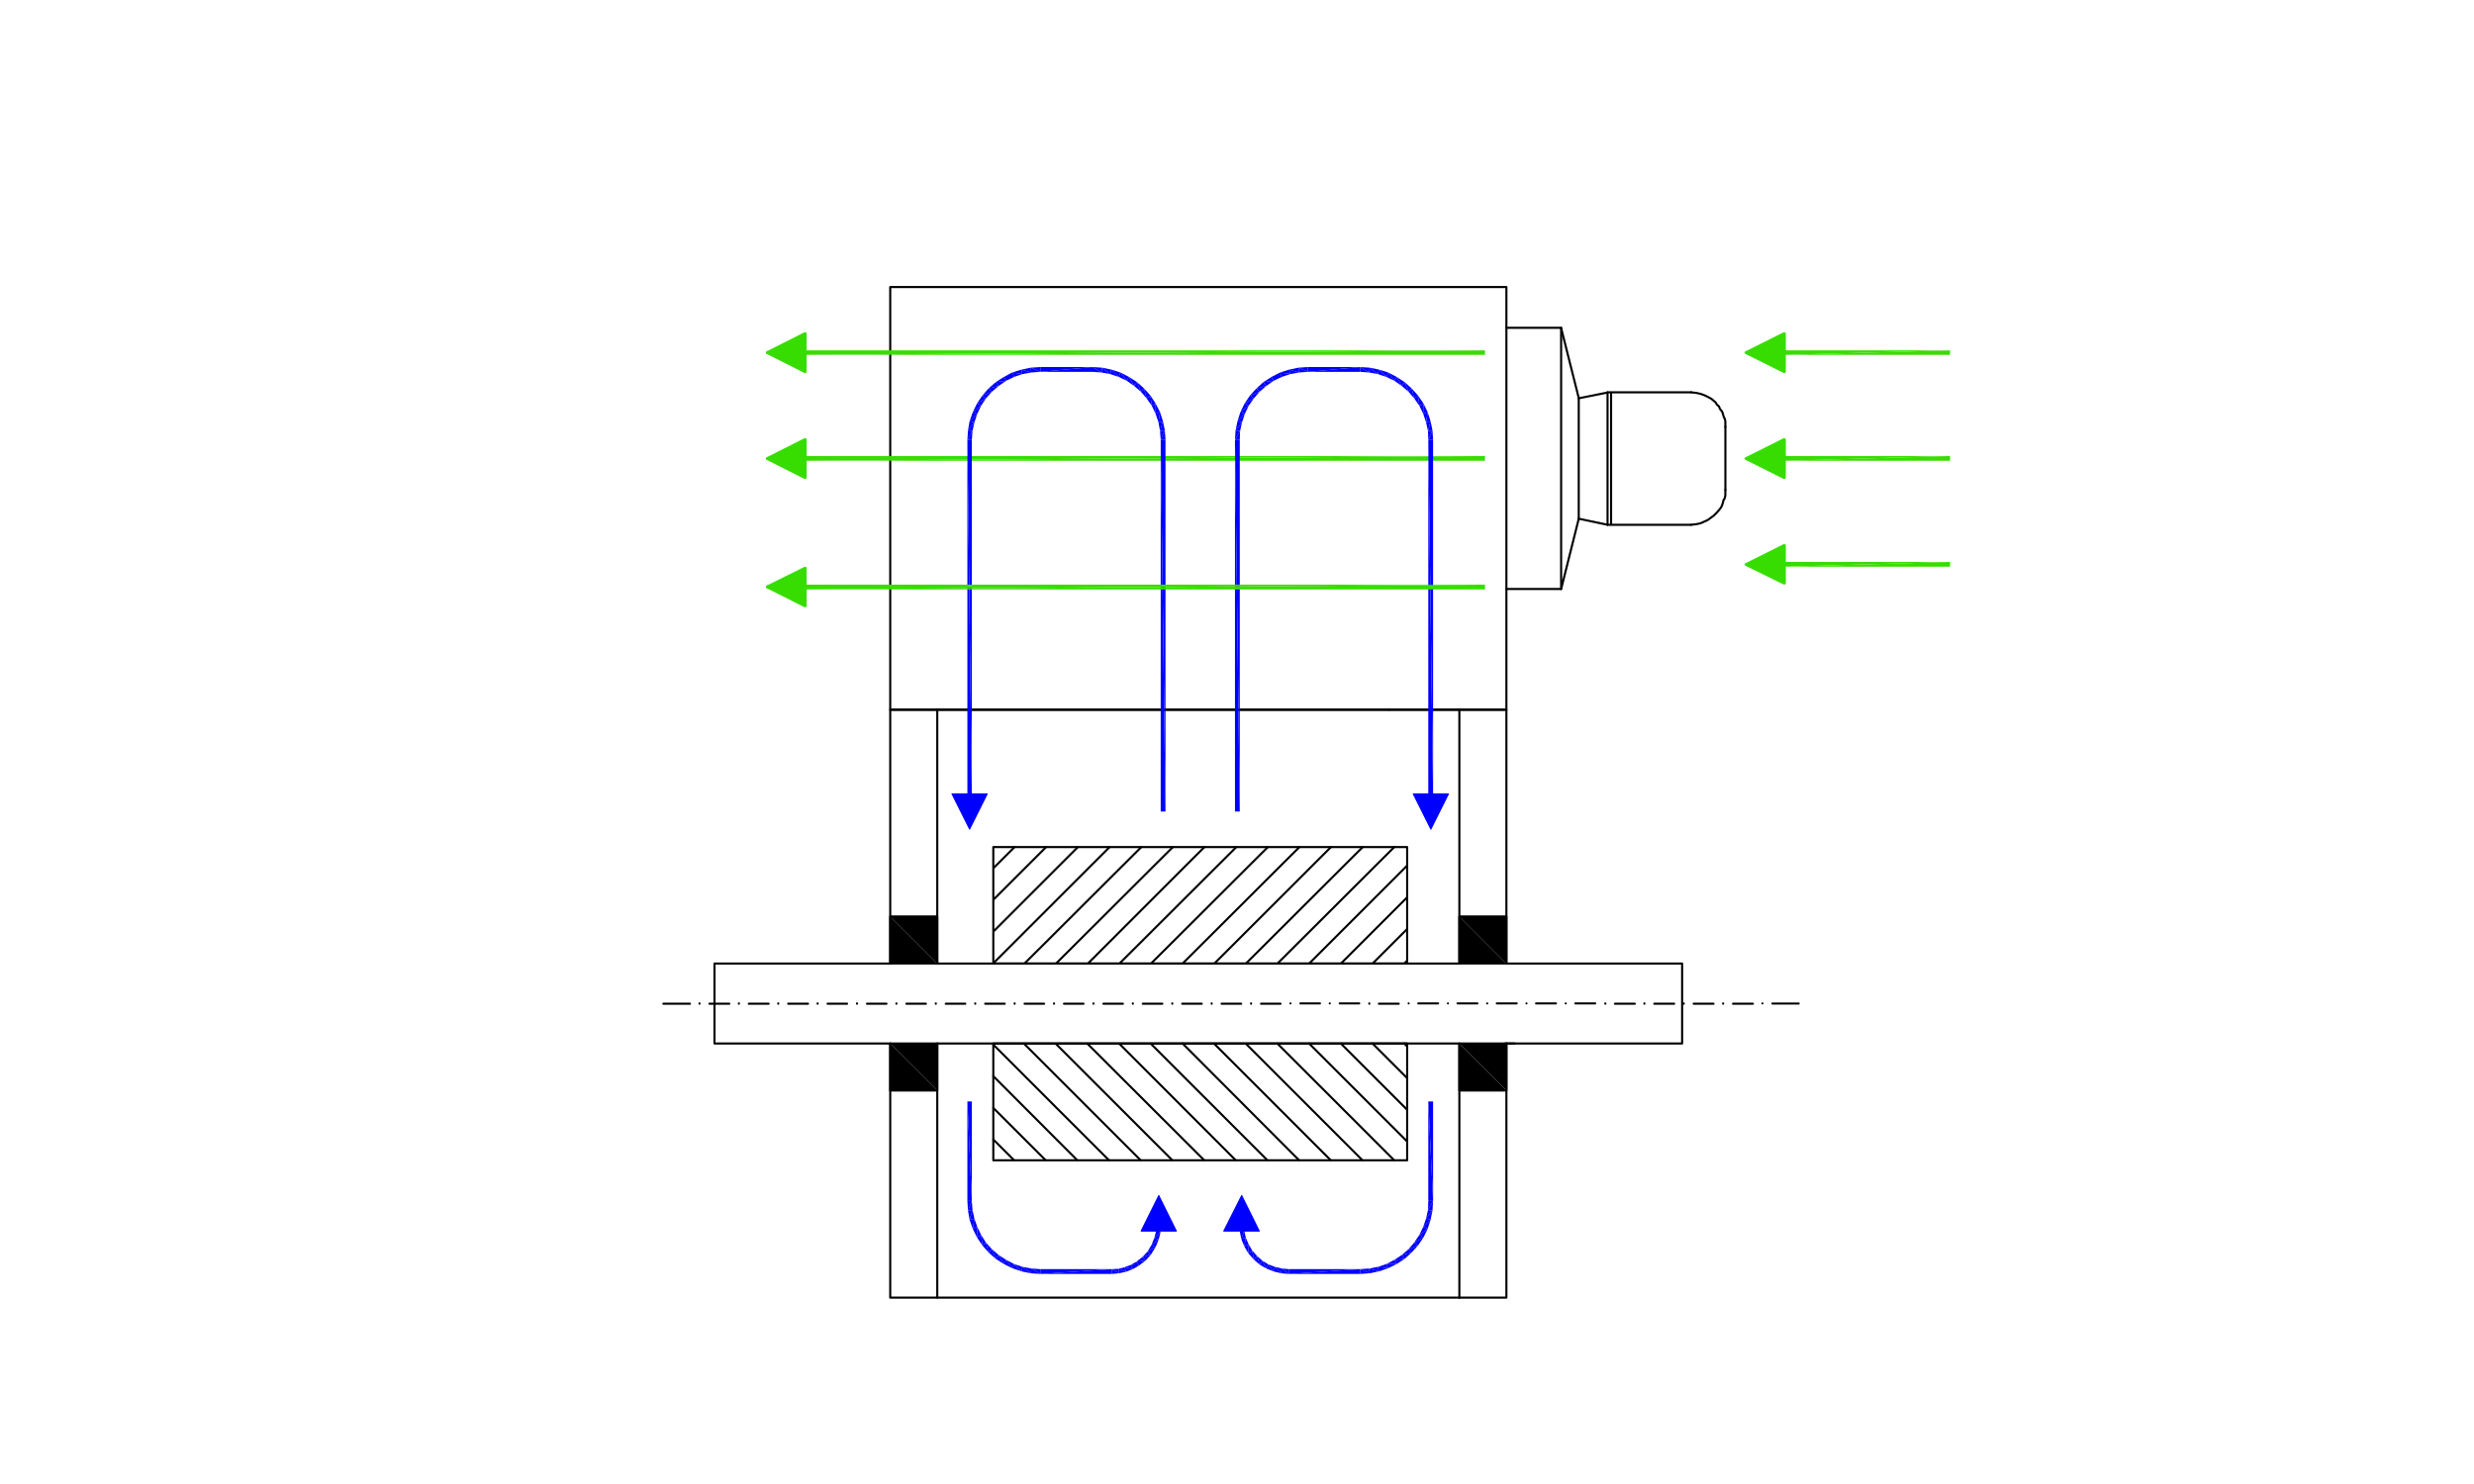 <svg id="64f1446d-7022-408c-8f7d-464709927284" data-name="507ceb22-1aba-4a8b-b3a7-d91a03edb4e7" xmlns="http://www.w3.org/2000/svg" width="200mm" height="120mm" viewBox="0 0 566.93 340.16"><defs><style>.\30 ad01e42-3064-4917-b94d-61f3ff8fc651{fill:#fff;}.\32 8ed16ad-216c-4926-92a7-b96da613e97f,.\39 ce18a34-f108-42a0-aa49-b7d4437930cf,.c0a576b5-9464-4c25-95b3-9faffaaabaea{fill:none;stroke-linecap:round;stroke-linejoin:round;}.\39 ce18a34-f108-42a0-aa49-b7d4437930cf{stroke:#000;stroke-width:0.48px;}.\30 261953b-5f83-4adf-b261-a37d72f540f4,.\30 8dbd4b3-ff3f-437e-a47f-723c7d9777c2,.e2cbcad4-ca5e-4478-9183-9445fd017737{fill-rule:evenodd;}.\30 261953b-5f83-4adf-b261-a37d72f540f4{fill:#37dd00;}.\30 8dbd4b3-ff3f-437e-a47f-723c7d9777c2{fill:blue;}.c0a576b5-9464-4c25-95b3-9faffaaabaea{stroke:blue;stroke-width:0.24px;}.\32 8ed16ad-216c-4926-92a7-b96da613e97f{stroke:#37dd00;stroke-width:0.72px;}</style></defs><title>DD-IC616_squirrel_cage_motor</title><rect class="0ad01e42-3064-4917-b94d-61f3ff8fc651" width="566.93" height="340.16"/><polyline class="9ce18a34-f108-42a0-aa49-b7d4437930cf" points="214.78 239.19 214.78 297.44 204 297.44 204 239.19"/><polyline class="9ce18a34-f108-42a0-aa49-b7d4437930cf" points="214.78 162.69 204 162.69 204 220.86"/><path class="9ce18a34-f108-42a0-aa49-b7d4437930cf" d="M214.78,162.69H318.21m16.21,58.17V162.69M214.78,220.86V162.69m119.64,76.51v58.24"/><polyline class="9ce18a34-f108-42a0-aa49-b7d4437930cf" points="204 220.86 163.73 220.86 163.73 239.19 204 239.19"/><line class="9ce18a34-f108-42a0-aa49-b7d4437930cf" x1="214.78" y1="297.44" x2="334.42" y2="297.44"/><polyline class="e2cbcad4-ca5e-4478-9183-9445fd017737" points="334.42 210.07 345.2 220.86 334.42 220.86"/><polyline class="e2cbcad4-ca5e-4478-9183-9445fd017737" points="334.42 210.07 345.2 210.07 345.2 220.86"/><polyline class="e2cbcad4-ca5e-4478-9183-9445fd017737" points="204 210.07 214.78 220.86 204 220.86"/><polyline class="e2cbcad4-ca5e-4478-9183-9445fd017737" points="204 210.07 214.78 210.07 214.78 220.86"/><polyline class="e2cbcad4-ca5e-4478-9183-9445fd017737" points="334.42 239.19 345.2 249.98 334.42 249.98"/><polyline class="e2cbcad4-ca5e-4478-9183-9445fd017737" points="334.42 239.19 345.2 239.19 345.2 249.98"/><polyline class="e2cbcad4-ca5e-4478-9183-9445fd017737" points="204 239.19 214.78 249.98 204 249.98"/><polyline class="e2cbcad4-ca5e-4478-9183-9445fd017737" points="204 239.19 214.78 239.19 214.78 249.98"/><rect class="9ce18a34-f108-42a0-aa49-b7d4437930cf" x="204" y="210.07" width="10.78" height="10.78"/><rect class="9ce18a34-f108-42a0-aa49-b7d4437930cf" x="204" y="239.19" width="10.78" height="10.78"/><path class="9ce18a34-f108-42a0-aa49-b7d4437930cf" d="M403.88,230V230m-6.75.07h4.55m-6.82,0V230m-6.75.07h4.55m-6.82,0V230m-6.75.07h4.55m-6.82,0V230m-6.75.07h4.55m-6.75,0V230M361,230h4.55m-6.75,0V230M352,230h4.55m-6.75,0V230M343,230h4.55m-6.75,0V230M334,230h4.55m-6.75,0V230M325,230h4.55m-6.75,0V230m-6.82.07h4.55m-6.75,0V230M307,230h4.47m-6.75,0V230M298,230h4.47m-6.75,0V230m-6.75.07h4.47m-6.75,0V230m-6.75.07h4.47m-6.75,0V230m-6.75.07h4.47m-6.75,0V230m-6.75.07h4.47m-6.75,0V230m-6.75.07h4.47m-6.75,0V230m-6.75.07h4.47m-6.75,0V230m-6.75.07h4.47m-6.75,0V230m-6.75.07h4.47m-6.75,0V230m-6.75.07h4.47m-6.75,0V230m-6.75.07h4.47m-6.75,0V230m-6.75.07h4.47m-6.75,0V230m-6.75.07h4.47m-6.75,0V230m-6.75.07h4.55m-6.82,0V230m-6.75.07h4.55m-6.82,0V230m-6.75.07h4.55m-6.82,0V230m-8.29.07h6.09"/><line class="9ce18a34-f108-42a0-aa49-b7d4437930cf" x1="406.16" y1="230.03" x2="412.17" y2="230.03"/><polyline class="9ce18a34-f108-42a0-aa49-b7d4437930cf" points="334.42 297.44 345.2 297.44 345.2 239.19"/><polyline class="9ce18a34-f108-42a0-aa49-b7d4437930cf" points="318.21 162.69 345.2 162.69 345.2 220.86 385.47 220.86 385.47 239.19 345.2 239.19"/><rect class="9ce18a34-f108-42a0-aa49-b7d4437930cf" x="334.42" y="210.07" width="10.78" height="10.78"/><rect class="9ce18a34-f108-42a0-aa49-b7d4437930cf" x="334.42" y="239.19" width="10.78" height="10.78"/><path class="9ce18a34-f108-42a0-aa49-b7d4437930cf" d="M214.78,239.19H334.42M214.78,220.86H334.42"/><rect class="9ce18a34-f108-42a0-aa49-b7d4437930cf" x="204" y="65.79" width="141.2" height="96.9"/><path class="9ce18a34-f108-42a0-aa49-b7d4437930cf" d="M321.8,220.86l.66-.66m-7.92.66,7.92-7.92m-15.18,7.92,15.18-15.18M300,220.86l22.45-22.45m-29.71,22.45,26.77-26.7m-34,26.7,26.77-26.7m-34,26.7L305,194.16m-34,26.7,26.77-26.7m-34,26.7,26.77-26.7m-34,26.7,26.77-26.7m-34,26.7L276,194.16m-34,26.7,26.77-26.7m-34,26.7,26.77-26.7m-33.82,26.55,26.55-26.55m-26.55,19.29,19.29-19.29m-19.29,12,12-12m-12,4.77,4.77-4.77"/><rect class="9ce18a34-f108-42a0-aa49-b7d4437930cf" x="227.62" y="194.16" width="94.84" height="26.7"/><rect class="9ce18a34-f108-42a0-aa49-b7d4437930cf" x="227.62" y="239.19" width="94.84" height="26.77"/><polyline class="0261953b-5f83-4adf-b261-a37d72f540f4" points="408.87 104.52 408.87 105.62 446.87 104.52"/><polyline class="0261953b-5f83-4adf-b261-a37d72f540f4" points="408.87 105.62 446.87 104.52 446.87 105.62"/><polyline class="0261953b-5f83-4adf-b261-a37d72f540f4" points="184.49 104.52 184.49 105.62 340.29 104.52"/><polyline class="0261953b-5f83-4adf-b261-a37d72f540f4" points="184.49 105.62 340.29 104.52 340.29 105.62"/><polyline class="08dbd4b3-ff3f-437e-a47f-723c7d9777c2" points="265.98 186.01 267.08 186.01 265.98 100.85"/><polyline class="08dbd4b3-ff3f-437e-a47f-723c7d9777c2" points="267.08 186.01 265.98 100.85 267.08 100.85"/><polyline class="08dbd4b3-ff3f-437e-a47f-723c7d9777c2" points="267.08 100.85 265.98 100.85 266.93 98.65"/><polyline class="08dbd4b3-ff3f-437e-a47f-723c7d9777c2" points="265.98 100.85 266.93 98.65 265.83 98.8"/><polyline class="08dbd4b3-ff3f-437e-a47f-723c7d9777c2" points="266.93 98.65 265.83 98.8 266.49 96.53"/><polyline class="08dbd4b3-ff3f-437e-a47f-723c7d9777c2" points="265.83 98.8 266.49 96.53 265.47 96.82"/><polyline class="08dbd4b3-ff3f-437e-a47f-723c7d9777c2" points="266.49 96.53 265.47 96.82 265.83 94.47"/><polyline class="08dbd4b3-ff3f-437e-a47f-723c7d9777c2" points="265.47 96.82 265.83 94.47 264.81 94.84"/><polyline class="08dbd4b3-ff3f-437e-a47f-723c7d9777c2" points="265.83 94.47 264.81 94.84 264.81 92.49"/><polyline class="08dbd4b3-ff3f-437e-a47f-723c7d9777c2" points="264.81 94.84 264.81 92.49 263.93 93"/><polyline class="08dbd4b3-ff3f-437e-a47f-723c7d9777c2" points="264.81 92.49 263.93 93 263.63 90.66"/><polyline class="08dbd4b3-ff3f-437e-a47f-723c7d9777c2" points="263.93 93 263.63 90.66 262.75 91.32"/><polyline class="08dbd4b3-ff3f-437e-a47f-723c7d9777c2" points="263.63 90.66 262.75 91.32 262.17 89.04"/><polyline class="08dbd4b3-ff3f-437e-a47f-723c7d9777c2" points="262.75 91.32 262.17 89.04 261.43 89.78"/><polyline class="08dbd4b3-ff3f-437e-a47f-723c7d9777c2" points="262.17 89.04 261.43 89.78 260.55 87.58"/><polyline class="08dbd4b3-ff3f-437e-a47f-723c7d9777c2" points="261.43 89.78 260.55 87.58 259.89 88.46"/><polyline class="08dbd4b3-ff3f-437e-a47f-723c7d9777c2" points="260.55 87.58 259.89 88.46 258.72 86.4"/><polyline class="08dbd4b3-ff3f-437e-a47f-723c7d9777c2" points="259.89 88.46 258.72 86.4 258.2 87.28"/><polyline class="08dbd4b3-ff3f-437e-a47f-723c7d9777c2" points="258.72 86.4 258.2 87.28 256.74 85.38"/><polyline class="08dbd4b3-ff3f-437e-a47f-723c7d9777c2" points="258.2 87.28 256.74 85.38 256.37 86.4"/><polyline class="08dbd4b3-ff3f-437e-a47f-723c7d9777c2" points="256.74 85.38 256.37 86.4 254.68 84.72"/><polyline class="08dbd4b3-ff3f-437e-a47f-723c7d9777c2" points="256.37 86.4 254.68 84.72 254.39 85.74"/><polyline class="08dbd4b3-ff3f-437e-a47f-723c7d9777c2" points="254.68 84.72 254.39 85.74 252.56 84.28"/><polyline class="08dbd4b3-ff3f-437e-a47f-723c7d9777c2" points="254.39 85.74 252.56 84.28 252.41 85.38"/><polyline class="08dbd4b3-ff3f-437e-a47f-723c7d9777c2" points="252.56 84.28 252.41 85.38 250.36 84.13"/><polyline class="08dbd4b3-ff3f-437e-a47f-723c7d9777c2" points="252.41 85.38 250.36 84.13 250.36 85.23"/><polyline class="08dbd4b3-ff3f-437e-a47f-723c7d9777c2" points="250.36 85.23 250.36 84.13 238.4 85.23"/><polyline class="08dbd4b3-ff3f-437e-a47f-723c7d9777c2" points="250.36 84.13 238.4 85.23 238.4 84.13"/><polyline class="08dbd4b3-ff3f-437e-a47f-723c7d9777c2" points="238.4 84.13 238.4 85.23 236.2 84.28"/><polyline class="08dbd4b3-ff3f-437e-a47f-723c7d9777c2" points="238.4 85.23 236.2 84.28 236.34 85.38"/><polyline class="08dbd4b3-ff3f-437e-a47f-723c7d9777c2" points="236.2 84.28 236.34 85.38 234.07 84.72"/><polyline class="08dbd4b3-ff3f-437e-a47f-723c7d9777c2" points="236.34 85.38 234.07 84.72 234.29 85.74"/><polyline class="08dbd4b3-ff3f-437e-a47f-723c7d9777c2" points="234.07 84.72 234.29 85.74 231.94 85.38"/><polyline class="08dbd4b3-ff3f-437e-a47f-723c7d9777c2" points="234.29 85.74 231.94 85.38 232.38 86.4"/><polyline class="08dbd4b3-ff3f-437e-a47f-723c7d9777c2" points="231.94 85.38 232.38 86.4 230.04 86.4"/><polyline class="08dbd4b3-ff3f-437e-a47f-723c7d9777c2" points="232.38 86.4 230.04 86.4 230.55 87.28"/><polyline class="08dbd4b3-ff3f-437e-a47f-723c7d9777c2" points="230.04 86.4 230.55 87.28 228.2 87.58"/><polyline class="08dbd4b3-ff3f-437e-a47f-723c7d9777c2" points="230.55 87.28 228.2 87.58 228.86 88.46"/><polyline class="08dbd4b3-ff3f-437e-a47f-723c7d9777c2" points="228.2 87.58 228.86 88.46 226.52 89.04"/><polyline class="08dbd4b3-ff3f-437e-a47f-723c7d9777c2" points="228.86 88.46 226.52 89.04 227.32 89.78"/><polyline class="08dbd4b3-ff3f-437e-a47f-723c7d9777c2" points="226.52 89.04 227.32 89.78 225.12 90.66"/><polyline class="08dbd4b3-ff3f-437e-a47f-723c7d9777c2" points="227.32 89.78 225.12 90.66 225.93 91.32"/><polyline class="08dbd4b3-ff3f-437e-a47f-723c7d9777c2" points="225.12 90.66 225.93 91.32 223.88 92.49"/><polyline class="08dbd4b3-ff3f-437e-a47f-723c7d9777c2" points="225.93 91.32 223.88 92.49 224.83 93"/><polyline class="08dbd4b3-ff3f-437e-a47f-723c7d9777c2" points="223.88 92.49 224.83 93 222.92 94.47"/><polyline class="08dbd4b3-ff3f-437e-a47f-723c7d9777c2" points="224.83 93 222.92 94.47 223.95 94.84"/><polyline class="08dbd4b3-ff3f-437e-a47f-723c7d9777c2" points="222.92 94.47 223.95 94.84 222.19 96.53"/><polyline class="08dbd4b3-ff3f-437e-a47f-723c7d9777c2" points="223.95 94.84 222.19 96.53 223.29 96.82"/><polyline class="08dbd4b3-ff3f-437e-a47f-723c7d9777c2" points="222.19 96.53 223.29 96.82 221.82 98.65"/><polyline class="08dbd4b3-ff3f-437e-a47f-723c7d9777c2" points="223.29 96.82 221.82 98.65 222.85 98.8"/><polyline class="08dbd4b3-ff3f-437e-a47f-723c7d9777c2" points="221.82 98.65 222.85 98.8 221.68 100.85"/><polyline class="08dbd4b3-ff3f-437e-a47f-723c7d9777c2" points="222.85 98.8 221.68 100.85 222.7 100.85"/><polyline class="08dbd4b3-ff3f-437e-a47f-723c7d9777c2" points="222.7 100.85 221.68 100.85 222.7 181.98"/><polyline class="08dbd4b3-ff3f-437e-a47f-723c7d9777c2" points="221.68 100.85 222.7 181.98 221.68 181.98"/><polyline class="08dbd4b3-ff3f-437e-a47f-723c7d9777c2" points="218.15 181.98 226.22 181.98 222.19 190.05"/><polygon class="c0a576b5-9464-4c25-95b3-9faffaaabaea" points="226.22 181.98 222.19 190.05 218.15 181.98 226.22 181.98"/><polyline class="08dbd4b3-ff3f-437e-a47f-723c7d9777c2" points="265.54 274.04 269.57 282.18 261.5 282.18"/><polygon class="c0a576b5-9464-4c25-95b3-9faffaaabaea" points="261.5 282.18 265.54 274.04 269.57 282.18 261.5 282.18"/><path class="9ce18a34-f108-42a0-aa49-b7d4437930cf" d="M344.91,239.19h2.2m-119.49,22,4.77,4.77m-4.77-12,12,12m-12-19.29L246.91,266m-19.29-26.55L254.17,266m-19.51-26.77L261.43,266m-19.51-26.77L268.69,266m-19.51-26.77L276,266m-19.51-26.77L283.22,266m-19.51-26.77L290.48,266M271,239.19,297.74,266m-19.51-26.77L305,266m-19.51-26.77L312.26,266m-19.51-26.77L319.53,266M300,239.19l22.45,22.45m-15.18-22.45,15.18,15.18m-7.92-15.18,7.92,7.92m-.66-7.92.66.66"/><polyline class="08dbd4b3-ff3f-437e-a47f-723c7d9777c2" points="283 186.01 284.1 186.01 283 100.85"/><polyline class="08dbd4b3-ff3f-437e-a47f-723c7d9777c2" points="284.1 186.01 283 100.85 284.1 100.85"/><polyline class="08dbd4b3-ff3f-437e-a47f-723c7d9777c2" points="299.72 84.13 299.72 85.23 297.52 84.28"/><polyline class="08dbd4b3-ff3f-437e-a47f-723c7d9777c2" points="299.72 85.23 297.52 84.28 297.67 85.38"/><polyline class="08dbd4b3-ff3f-437e-a47f-723c7d9777c2" points="297.52 84.28 297.67 85.38 295.39 84.72"/><polyline class="08dbd4b3-ff3f-437e-a47f-723c7d9777c2" points="297.67 85.38 295.39 84.72 295.69 85.74"/><polyline class="08dbd4b3-ff3f-437e-a47f-723c7d9777c2" points="295.39 84.72 295.69 85.74 293.34 85.38"/><polyline class="08dbd4b3-ff3f-437e-a47f-723c7d9777c2" points="295.69 85.74 293.34 85.38 293.71 86.4"/><polyline class="08dbd4b3-ff3f-437e-a47f-723c7d9777c2" points="293.34 85.38 293.71 86.4 291.36 86.4"/><polyline class="08dbd4b3-ff3f-437e-a47f-723c7d9777c2" points="293.71 86.4 291.36 86.4 291.87 87.28"/><polyline class="08dbd4b3-ff3f-437e-a47f-723c7d9777c2" points="291.36 86.4 291.87 87.28 289.53 87.58"/><polyline class="08dbd4b3-ff3f-437e-a47f-723c7d9777c2" points="291.87 87.28 289.53 87.58 290.19 88.46"/><polyline class="08dbd4b3-ff3f-437e-a47f-723c7d9777c2" points="289.53 87.58 290.19 88.46 287.91 89.04"/><polyline class="08dbd4b3-ff3f-437e-a47f-723c7d9777c2" points="290.19 88.46 287.91 89.04 288.65 89.78"/><polyline class="08dbd4b3-ff3f-437e-a47f-723c7d9777c2" points="287.91 89.04 288.65 89.78 286.44 90.66"/><polyline class="08dbd4b3-ff3f-437e-a47f-723c7d9777c2" points="288.65 89.78 286.44 90.66 287.32 91.32"/><polyline class="08dbd4b3-ff3f-437e-a47f-723c7d9777c2" points="286.44 90.66 287.32 91.32 285.2 92.49"/><polyline class="08dbd4b3-ff3f-437e-a47f-723c7d9777c2" points="287.32 91.32 285.2 92.49 286.15 93"/><polyline class="08dbd4b3-ff3f-437e-a47f-723c7d9777c2" points="285.2 92.49 286.15 93 284.24 94.47"/><polyline class="08dbd4b3-ff3f-437e-a47f-723c7d9777c2" points="286.15 93 284.24 94.47 285.27 94.84"/><polyline class="08dbd4b3-ff3f-437e-a47f-723c7d9777c2" points="284.24 94.47 285.27 94.84 283.58 96.53"/><polyline class="08dbd4b3-ff3f-437e-a47f-723c7d9777c2" points="285.27 94.84 283.58 96.53 284.61 96.82"/><polyline class="08dbd4b3-ff3f-437e-a47f-723c7d9777c2" points="283.58 96.53 284.61 96.82 283.14 98.65"/><polyline class="08dbd4b3-ff3f-437e-a47f-723c7d9777c2" points="284.61 96.82 283.14 98.65 284.17 98.8"/><polyline class="08dbd4b3-ff3f-437e-a47f-723c7d9777c2" points="283.14 98.65 284.17 98.8 283 100.85"/><polyline class="08dbd4b3-ff3f-437e-a47f-723c7d9777c2" points="284.17 98.8 283 100.85 284.1 100.85"/><polyline class="08dbd4b3-ff3f-437e-a47f-723c7d9777c2" points="299.72 84.13 299.72 85.23 311.68 84.13"/><polyline class="08dbd4b3-ff3f-437e-a47f-723c7d9777c2" points="299.72 85.23 311.68 84.13 311.68 85.23"/><polyline class="08dbd4b3-ff3f-437e-a47f-723c7d9777c2" points="328.4 100.85 327.3 100.85 328.26 98.65"/><polyline class="08dbd4b3-ff3f-437e-a47f-723c7d9777c2" points="327.3 100.85 328.26 98.65 327.23 98.8"/><polyline class="08dbd4b3-ff3f-437e-a47f-723c7d9777c2" points="328.26 98.65 327.23 98.8 327.82 96.53"/><polyline class="08dbd4b3-ff3f-437e-a47f-723c7d9777c2" points="327.23 98.8 327.82 96.53 326.79 96.82"/><polyline class="08dbd4b3-ff3f-437e-a47f-723c7d9777c2" points="327.82 96.53 326.79 96.82 327.16 94.47"/><polyline class="08dbd4b3-ff3f-437e-a47f-723c7d9777c2" points="326.79 96.82 327.16 94.47 326.13 94.84"/><polyline class="08dbd4b3-ff3f-437e-a47f-723c7d9777c2" points="327.16 94.47 326.13 94.84 326.2 92.49"/><polyline class="08dbd4b3-ff3f-437e-a47f-723c7d9777c2" points="326.13 94.84 326.2 92.49 325.25 93"/><polyline class="08dbd4b3-ff3f-437e-a47f-723c7d9777c2" points="326.2 92.49 325.25 93 324.95 90.66"/><polyline class="08dbd4b3-ff3f-437e-a47f-723c7d9777c2" points="325.25 93 324.95 90.66 324.07 91.32"/><polyline class="08dbd4b3-ff3f-437e-a47f-723c7d9777c2" points="324.95 90.66 324.07 91.32 323.49 89.04"/><polyline class="08dbd4b3-ff3f-437e-a47f-723c7d9777c2" points="324.07 91.32 323.49 89.04 322.75 89.78"/><polyline class="08dbd4b3-ff3f-437e-a47f-723c7d9777c2" points="323.49 89.04 322.75 89.78 321.87 87.58"/><polyline class="08dbd4b3-ff3f-437e-a47f-723c7d9777c2" points="322.75 89.78 321.87 87.58 321.21 88.46"/><polyline class="08dbd4b3-ff3f-437e-a47f-723c7d9777c2" points="321.87 87.58 321.21 88.46 320.04 86.4"/><polyline class="08dbd4b3-ff3f-437e-a47f-723c7d9777c2" points="321.21 88.46 320.04 86.4 319.53 87.28"/><polyline class="08dbd4b3-ff3f-437e-a47f-723c7d9777c2" points="320.04 86.4 319.53 87.28 318.13 85.38"/><polyline class="08dbd4b3-ff3f-437e-a47f-723c7d9777c2" points="319.53 87.28 318.13 85.38 317.69 86.4"/><polyline class="08dbd4b3-ff3f-437e-a47f-723c7d9777c2" points="318.13 85.38 317.69 86.4 316.01 84.72"/><polyline class="08dbd4b3-ff3f-437e-a47f-723c7d9777c2" points="317.69 86.4 316.01 84.72 315.71 85.74"/><polyline class="08dbd4b3-ff3f-437e-a47f-723c7d9777c2" points="316.01 84.72 315.71 85.74 313.88 84.28"/><polyline class="08dbd4b3-ff3f-437e-a47f-723c7d9777c2" points="315.71 85.74 313.88 84.28 313.73 85.38"/><polyline class="08dbd4b3-ff3f-437e-a47f-723c7d9777c2" points="313.88 84.28 313.73 85.38 311.68 84.13"/><polyline class="08dbd4b3-ff3f-437e-a47f-723c7d9777c2" points="313.73 85.38 311.68 84.13 311.68 85.23"/><polyline class="08dbd4b3-ff3f-437e-a47f-723c7d9777c2" points="328.4 100.85 327.3 100.85 328.4 181.98"/><polyline class="08dbd4b3-ff3f-437e-a47f-723c7d9777c2" points="327.3 100.85 328.4 181.98 327.3 181.98"/><polyline class="08dbd4b3-ff3f-437e-a47f-723c7d9777c2" points="323.86 181.98 331.92 181.98 327.89 190.05"/><polygon class="c0a576b5-9464-4c25-95b3-9faffaaabaea" points="323.86 181.98 327.89 190.05 331.92 181.98 323.86 181.98"/><polyline class="08dbd4b3-ff3f-437e-a47f-723c7d9777c2" points="222.7 252.47 221.68 252.47 222.7 275.28"/><polyline class="08dbd4b3-ff3f-437e-a47f-723c7d9777c2" points="221.68 252.47 222.7 275.28 221.68 275.28"/><polyline class="08dbd4b3-ff3f-437e-a47f-723c7d9777c2" points="221.68 275.28 222.7 275.28 221.82 277.49"/><polyline class="08dbd4b3-ff3f-437e-a47f-723c7d9777c2" points="222.7 275.28 221.82 277.49 222.85 277.34"/><polyline class="08dbd4b3-ff3f-437e-a47f-723c7d9777c2" points="221.82 277.49 222.85 277.34 222.19 279.61"/><polyline class="08dbd4b3-ff3f-437e-a47f-723c7d9777c2" points="222.85 277.34 222.19 279.61 223.29 279.32"/><polyline class="08dbd4b3-ff3f-437e-a47f-723c7d9777c2" points="222.19 279.61 223.29 279.32 222.92 281.67"/><polyline class="08dbd4b3-ff3f-437e-a47f-723c7d9777c2" points="223.29 279.32 222.92 281.67 223.95 281.23"/><polyline class="08dbd4b3-ff3f-437e-a47f-723c7d9777c2" points="222.92 281.67 223.95 281.23 223.88 283.65"/><polyline class="08dbd4b3-ff3f-437e-a47f-723c7d9777c2" points="223.95 281.23 223.88 283.65 224.83 283.06"/><polyline class="08dbd4b3-ff3f-437e-a47f-723c7d9777c2" points="223.88 283.65 224.83 283.06 225.12 285.48"/><polyline class="08dbd4b3-ff3f-437e-a47f-723c7d9777c2" points="224.83 283.06 225.12 285.48 225.93 284.82"/><polyline class="08dbd4b3-ff3f-437e-a47f-723c7d9777c2" points="225.12 285.48 225.93 284.82 226.52 287.09"/><polyline class="08dbd4b3-ff3f-437e-a47f-723c7d9777c2" points="225.93 284.82 226.52 287.09 227.32 286.36"/><polyline class="08dbd4b3-ff3f-437e-a47f-723c7d9777c2" points="226.52 287.09 227.32 286.36 228.2 288.56"/><polyline class="08dbd4b3-ff3f-437e-a47f-723c7d9777c2" points="227.32 286.36 228.2 288.56 228.86 287.68"/><polyline class="08dbd4b3-ff3f-437e-a47f-723c7d9777c2" points="228.2 288.56 228.86 287.68 230.04 289.74"/><polyline class="08dbd4b3-ff3f-437e-a47f-723c7d9777c2" points="228.86 287.68 230.04 289.74 230.55 288.78"/><polyline class="08dbd4b3-ff3f-437e-a47f-723c7d9777c2" points="230.04 289.74 230.55 288.78 231.94 290.69"/><polyline class="08dbd4b3-ff3f-437e-a47f-723c7d9777c2" points="230.55 288.78 231.94 290.69 232.38 289.74"/><polyline class="08dbd4b3-ff3f-437e-a47f-723c7d9777c2" points="231.94 290.69 232.38 289.74 234.07 291.42"/><polyline class="08dbd4b3-ff3f-437e-a47f-723c7d9777c2" points="232.38 289.74 234.07 291.42 234.29 290.39"/><polyline class="08dbd4b3-ff3f-437e-a47f-723c7d9777c2" points="234.07 291.42 234.29 290.39 236.2 291.86"/><polyline class="08dbd4b3-ff3f-437e-a47f-723c7d9777c2" points="234.29 290.39 236.2 291.86 236.34 290.76"/><polyline class="08dbd4b3-ff3f-437e-a47f-723c7d9777c2" points="236.2 291.86 236.34 290.76 238.4 292.01"/><polyline class="08dbd4b3-ff3f-437e-a47f-723c7d9777c2" points="236.34 290.76 238.4 292.01 238.4 290.91"/><polyline class="08dbd4b3-ff3f-437e-a47f-723c7d9777c2" points="238.4 290.91 238.4 292.01 254.76 290.91"/><polyline class="08dbd4b3-ff3f-437e-a47f-723c7d9777c2" points="238.4 292.01 254.76 290.91 254.76 292.01"/><polyline class="08dbd4b3-ff3f-437e-a47f-723c7d9777c2" points="254.76 292.01 254.76 290.91 256.44 291.86"/><polyline class="08dbd4b3-ff3f-437e-a47f-723c7d9777c2" points="254.76 290.91 256.44 291.86 256.3 290.83"/><polyline class="08dbd4b3-ff3f-437e-a47f-723c7d9777c2" points="256.44 291.86 256.3 290.83 258.06 291.5"/><polyline class="08dbd4b3-ff3f-437e-a47f-723c7d9777c2" points="256.3 290.83 258.06 291.5 257.69 290.47"/><polyline class="08dbd4b3-ff3f-437e-a47f-723c7d9777c2" points="258.06 291.5 257.69 290.47 259.6 290.91"/><polyline class="08dbd4b3-ff3f-437e-a47f-723c7d9777c2" points="257.69 290.47 259.6 290.91 259.08 289.95"/><polyline class="08dbd4b3-ff3f-437e-a47f-723c7d9777c2" points="259.6 290.91 259.08 289.95 260.99 290.1"/><polyline class="08dbd4b3-ff3f-437e-a47f-723c7d9777c2" points="259.08 289.95 260.99 290.1 260.4 289.22"/><polyline class="08dbd4b3-ff3f-437e-a47f-723c7d9777c2" points="260.99 290.1 260.4 289.22 262.53 288.93"/><polyline class="08dbd4b3-ff3f-437e-a47f-723c7d9777c2" points="260.4 289.22 262.53 288.93 261.8 288.12"/><polyline class="08dbd4b3-ff3f-437e-a47f-723c7d9777c2" points="262.53 288.93 261.8 288.12 263.78 287.53"/><polyline class="08dbd4b3-ff3f-437e-a47f-723c7d9777c2" points="261.8 288.12 263.78 287.53 262.97 286.87"/><polyline class="08dbd4b3-ff3f-437e-a47f-723c7d9777c2" points="263.78 287.53 262.97 286.87 264.81 285.85"/><polyline class="08dbd4b3-ff3f-437e-a47f-723c7d9777c2" points="262.97 286.87 264.81 285.85 263.85 285.41"/><polyline class="08dbd4b3-ff3f-437e-a47f-723c7d9777c2" points="264.81 285.85 263.85 285.41 265.54 284.09"/><polyline class="08dbd4b3-ff3f-437e-a47f-723c7d9777c2" points="263.85 285.41 265.54 284.09 264.51 283.79"/><polyline class="08dbd4b3-ff3f-437e-a47f-723c7d9777c2" points="265.54 284.09 264.51 283.79 265.98 282.25"/><polyline class="08dbd4b3-ff3f-437e-a47f-723c7d9777c2" points="264.51 283.79 265.98 282.25 264.95 282.11"/><polyline class="08dbd4b3-ff3f-437e-a47f-723c7d9777c2" points="328.4 252.47 327.3 252.47 328.4 275.28"/><polyline class="08dbd4b3-ff3f-437e-a47f-723c7d9777c2" points="327.3 252.47 328.4 275.28 327.3 275.28"/><polyline class="08dbd4b3-ff3f-437e-a47f-723c7d9777c2" points="311.68 292.01 311.68 290.91 313.88 291.86"/><polyline class="08dbd4b3-ff3f-437e-a47f-723c7d9777c2" points="311.68 290.91 313.88 291.86 313.73 290.76"/><polyline class="08dbd4b3-ff3f-437e-a47f-723c7d9777c2" points="313.88 291.86 313.73 290.76 316.01 291.42"/><polyline class="08dbd4b3-ff3f-437e-a47f-723c7d9777c2" points="313.73 290.76 316.01 291.42 315.71 290.39"/><polyline class="08dbd4b3-ff3f-437e-a47f-723c7d9777c2" points="316.01 291.42 315.71 290.39 318.13 290.69"/><polyline class="08dbd4b3-ff3f-437e-a47f-723c7d9777c2" points="315.71 290.39 318.13 290.69 317.69 289.74"/><polyline class="08dbd4b3-ff3f-437e-a47f-723c7d9777c2" points="318.13 290.69 317.69 289.74 320.04 289.74"/><polyline class="08dbd4b3-ff3f-437e-a47f-723c7d9777c2" points="317.69 289.74 320.04 289.74 319.53 288.78"/><polyline class="08dbd4b3-ff3f-437e-a47f-723c7d9777c2" points="320.04 289.74 319.53 288.78 321.87 288.56"/><polyline class="08dbd4b3-ff3f-437e-a47f-723c7d9777c2" points="319.53 288.78 321.87 288.56 321.21 287.68"/><polyline class="08dbd4b3-ff3f-437e-a47f-723c7d9777c2" points="321.87 288.56 321.21 287.68 323.49 287.09"/><polyline class="08dbd4b3-ff3f-437e-a47f-723c7d9777c2" points="321.21 287.68 323.49 287.09 322.75 286.36"/><polyline class="08dbd4b3-ff3f-437e-a47f-723c7d9777c2" points="323.49 287.09 322.75 286.36 324.95 285.48"/><polyline class="08dbd4b3-ff3f-437e-a47f-723c7d9777c2" points="322.75 286.36 324.95 285.48 324.07 284.82"/><polyline class="08dbd4b3-ff3f-437e-a47f-723c7d9777c2" points="324.95 285.48 324.07 284.82 326.2 283.65"/><polyline class="08dbd4b3-ff3f-437e-a47f-723c7d9777c2" points="324.07 284.82 326.2 283.65 325.25 283.06"/><polyline class="08dbd4b3-ff3f-437e-a47f-723c7d9777c2" points="326.2 283.65 325.25 283.06 327.16 281.67"/><polyline class="08dbd4b3-ff3f-437e-a47f-723c7d9777c2" points="325.25 283.06 327.16 281.67 326.13 281.23"/><polyline class="08dbd4b3-ff3f-437e-a47f-723c7d9777c2" points="327.16 281.67 326.13 281.23 327.82 279.61"/><polyline class="08dbd4b3-ff3f-437e-a47f-723c7d9777c2" points="326.13 281.23 327.82 279.61 326.79 279.32"/><polyline class="08dbd4b3-ff3f-437e-a47f-723c7d9777c2" points="327.82 279.61 326.79 279.32 328.26 277.49"/><polyline class="08dbd4b3-ff3f-437e-a47f-723c7d9777c2" points="326.79 279.32 328.26 277.49 327.23 277.34"/><polyline class="08dbd4b3-ff3f-437e-a47f-723c7d9777c2" points="328.26 277.49 327.23 277.34 328.4 275.28"/><polyline class="08dbd4b3-ff3f-437e-a47f-723c7d9777c2" points="327.23 277.34 328.4 275.28 327.3 275.28"/><polyline class="08dbd4b3-ff3f-437e-a47f-723c7d9777c2" points="311.68 292.01 311.68 290.91 295.32 292.01"/><polyline class="08dbd4b3-ff3f-437e-a47f-723c7d9777c2" points="311.68 290.91 295.32 292.01 295.32 290.91"/><polyline class="08dbd4b3-ff3f-437e-a47f-723c7d9777c2" points="287.32 288.71 288.06 287.9 288.65 289.88"/><polyline class="08dbd4b3-ff3f-437e-a47f-723c7d9777c2" points="288.06 287.9 288.65 289.88 289.31 289"/><polyline class="08dbd4b3-ff3f-437e-a47f-723c7d9777c2" points="288.65 289.88 289.31 289 290.19 290.76"/><polyline class="08dbd4b3-ff3f-437e-a47f-723c7d9777c2" points="289.31 289 290.19 290.76 290.63 289.81"/><polyline class="08dbd4b3-ff3f-437e-a47f-723c7d9777c2" points="290.19 290.76 290.63 289.81 291.8 291.42"/><polyline class="08dbd4b3-ff3f-437e-a47f-723c7d9777c2" points="290.63 289.81 291.8 291.42 292.17 290.39"/><polyline class="08dbd4b3-ff3f-437e-a47f-723c7d9777c2" points="291.8 291.42 292.17 290.39 293.56 291.86"/><polyline class="08dbd4b3-ff3f-437e-a47f-723c7d9777c2" points="292.17 290.39 293.56 291.86 293.71 290.76"/><polyline class="08dbd4b3-ff3f-437e-a47f-723c7d9777c2" points="293.56 291.86 293.71 290.76 295.32 292.01"/><polyline class="08dbd4b3-ff3f-437e-a47f-723c7d9777c2" points="293.71 290.76 295.32 292.01 295.32 290.91"/><polyline class="08dbd4b3-ff3f-437e-a47f-723c7d9777c2" points="284.1 282.25 285.13 282.11 284.46 284.01"/><polyline class="08dbd4b3-ff3f-437e-a47f-723c7d9777c2" points="285.13 282.11 284.46 284.01 285.49 283.72"/><polyline class="08dbd4b3-ff3f-437e-a47f-723c7d9777c2" points="284.46 284.01 285.49 283.72 285.13 285.7"/><polyline class="08dbd4b3-ff3f-437e-a47f-723c7d9777c2" points="285.49 283.72 285.13 285.7 286.15 285.26"/><polyline class="08dbd4b3-ff3f-437e-a47f-723c7d9777c2" points="285.13 285.7 286.15 285.26 286.08 287.31"/><polyline class="08dbd4b3-ff3f-437e-a47f-723c7d9777c2" points="286.15 285.26 286.08 287.31 286.96 286.65"/><polyline class="08dbd4b3-ff3f-437e-a47f-723c7d9777c2" points="286.08 287.31 286.96 286.65 287.32 288.71"/><polyline class="08dbd4b3-ff3f-437e-a47f-723c7d9777c2" points="286.96 286.65 287.32 288.71 288.06 287.9"/><polyline class="08dbd4b3-ff3f-437e-a47f-723c7d9777c2" points="284.54 274.04 288.57 282.18 280.43 282.18"/><polygon class="c0a576b5-9464-4c25-95b3-9faffaaabaea" points="288.57 282.18 284.54 274.04 280.43 282.18 288.57 282.18"/><path class="9ce18a34-f108-42a0-aa49-b7d4437930cf" d="M357.74,135H345.2m12.54-59.86H345.2m23.18,45.11V89.92m27,22.37V97.84"/><polyline class="9ce18a34-f108-42a0-aa49-b7d4437930cf" points="361.78 118.9 361.78 91.24 357.74 75.18"/><polyline class="9ce18a34-f108-42a0-aa49-b7d4437930cf" points="361.78 118.9 357.74 135.03 357.74 75.18"/><line class="9ce18a34-f108-42a0-aa49-b7d4437930cf" x1="361.78" y1="118.9" x2="368.38" y2="120.29"/><polyline class="9ce18a34-f108-42a0-aa49-b7d4437930cf" points="395.37 97.84 395.37 96.53 395.23 96.01 394.93 95.35 394.79 94.76 394.57 94.25 394.13 93.74 393.91 93.15 393.47 92.78 393.1 92.2 392.66 91.83 392.15 91.39 391.71 91.17 391.19 90.88 390.53 90.58 389.94 90.36 389.43 90.22 388.77 90.07 387.52 89.92"/><polyline class="9ce18a34-f108-42a0-aa49-b7d4437930cf" points="387.52 120.29 388.77 120.14 389.43 120 389.94 119.85 390.53 119.56 391.05 119.34 391.56 119.04 392.15 118.6 392.66 118.24 393.1 117.8 393.47 117.43 393.91 116.92 394.27 116.48 394.57 115.96 394.79 115.3 394.93 114.72 395.23 114.2 395.37 113.54 395.37 112.3"/><path class="9ce18a34-f108-42a0-aa49-b7d4437930cf" d="M369.19,89.92v30.37m18.34-30.37H368.38m19.14,30.37H368.38m-6.6-29,6.6-1.32"/><polyline class="0261953b-5f83-4adf-b261-a37d72f540f4" points="408.87 80.31 408.87 81.34 446.87 80.31"/><polyline class="0261953b-5f83-4adf-b261-a37d72f540f4" points="408.87 81.34 446.87 80.31 446.87 81.34"/><polyline class="0261953b-5f83-4adf-b261-a37d72f540f4" points="184.49 80.31 184.49 81.34 340.29 80.31"/><polyline class="0261953b-5f83-4adf-b261-a37d72f540f4" points="184.49 81.34 340.29 80.31 340.29 81.34"/><polyline class="0261953b-5f83-4adf-b261-a37d72f540f4" points="408.87 128.8 408.87 129.9 446.87 128.8"/><polyline class="0261953b-5f83-4adf-b261-a37d72f540f4" points="408.87 129.9 446.87 128.8 446.87 129.9"/><polyline class="0261953b-5f83-4adf-b261-a37d72f540f4" points="184.49 134.01 184.49 135.11 340.29 134.01"/><polyline class="0261953b-5f83-4adf-b261-a37d72f540f4" points="184.49 135.11 340.29 134.01 340.29 135.11"/><line class="28ed16ad-216c-4926-92a7-b96da613e97f" x1="184.49" y1="134.52" x2="175.9" y2="134.52"/><polyline class="0261953b-5f83-4adf-b261-a37d72f540f4" points="184.49 130.27 184.49 134.52 175.9 134.52"/><polyline class="0261953b-5f83-4adf-b261-a37d72f540f4" points="175.9 134.52 184.49 134.52 184.49 138.85"/><polygon class="28ed16ad-216c-4926-92a7-b96da613e97f" points="184.49 138.85 175.9 134.52 184.49 130.27 184.49 138.85"/><line class="28ed16ad-216c-4926-92a7-b96da613e97f" x1="184.49" y1="105.11" x2="175.9" y2="105.11"/><polyline class="0261953b-5f83-4adf-b261-a37d72f540f4" points="184.49 100.78 184.49 105.11 175.9 105.11"/><polyline class="0261953b-5f83-4adf-b261-a37d72f540f4" points="175.9 105.11 184.49 105.11 184.49 109.44"/><polygon class="28ed16ad-216c-4926-92a7-b96da613e97f" points="184.49 109.44 175.9 105.11 184.49 100.78 184.49 109.44"/><line class="28ed16ad-216c-4926-92a7-b96da613e97f" x1="184.49" y1="80.83" x2="175.9" y2="80.83"/><polyline class="0261953b-5f83-4adf-b261-a37d72f540f4" points="184.49 76.5 184.49 80.83 175.9 80.83"/><polyline class="0261953b-5f83-4adf-b261-a37d72f540f4" points="175.9 80.83 184.49 80.83 184.49 85.16"/><polygon class="28ed16ad-216c-4926-92a7-b96da613e97f" points="184.49 85.16 175.9 80.83 184.49 76.5 184.49 85.16"/><line class="28ed16ad-216c-4926-92a7-b96da613e97f" x1="408.87" y1="80.83" x2="400.21" y2="80.83"/><polyline class="0261953b-5f83-4adf-b261-a37d72f540f4" points="408.87 76.5 408.87 80.83 400.21 80.83"/><polyline class="0261953b-5f83-4adf-b261-a37d72f540f4" points="400.21 80.83 408.87 80.83 408.87 85.16"/><polygon class="28ed16ad-216c-4926-92a7-b96da613e97f" points="408.87 85.16 400.21 80.83 408.87 76.5 408.87 85.16"/><line class="28ed16ad-216c-4926-92a7-b96da613e97f" x1="408.87" y1="105.11" x2="400.21" y2="105.11"/><polyline class="0261953b-5f83-4adf-b261-a37d72f540f4" points="408.87 100.78 408.87 105.11 400.21 105.11"/><polyline class="0261953b-5f83-4adf-b261-a37d72f540f4" points="400.21 105.11 408.87 105.11 408.87 109.44"/><polygon class="28ed16ad-216c-4926-92a7-b96da613e97f" points="408.87 109.44 400.21 105.11 408.87 100.78 408.87 109.44"/><line class="28ed16ad-216c-4926-92a7-b96da613e97f" x1="408.87" y1="129.39" x2="400.21" y2="129.39"/><polyline class="0261953b-5f83-4adf-b261-a37d72f540f4" points="408.87 125.06 408.87 129.39 400.21 129.39"/><polyline class="0261953b-5f83-4adf-b261-a37d72f540f4" points="400.21 129.39 408.87 129.39 408.87 133.64"/><polygon class="28ed16ad-216c-4926-92a7-b96da613e97f" points="408.87 133.64 400.21 129.39 408.87 125.06 408.87 133.64"/></svg>